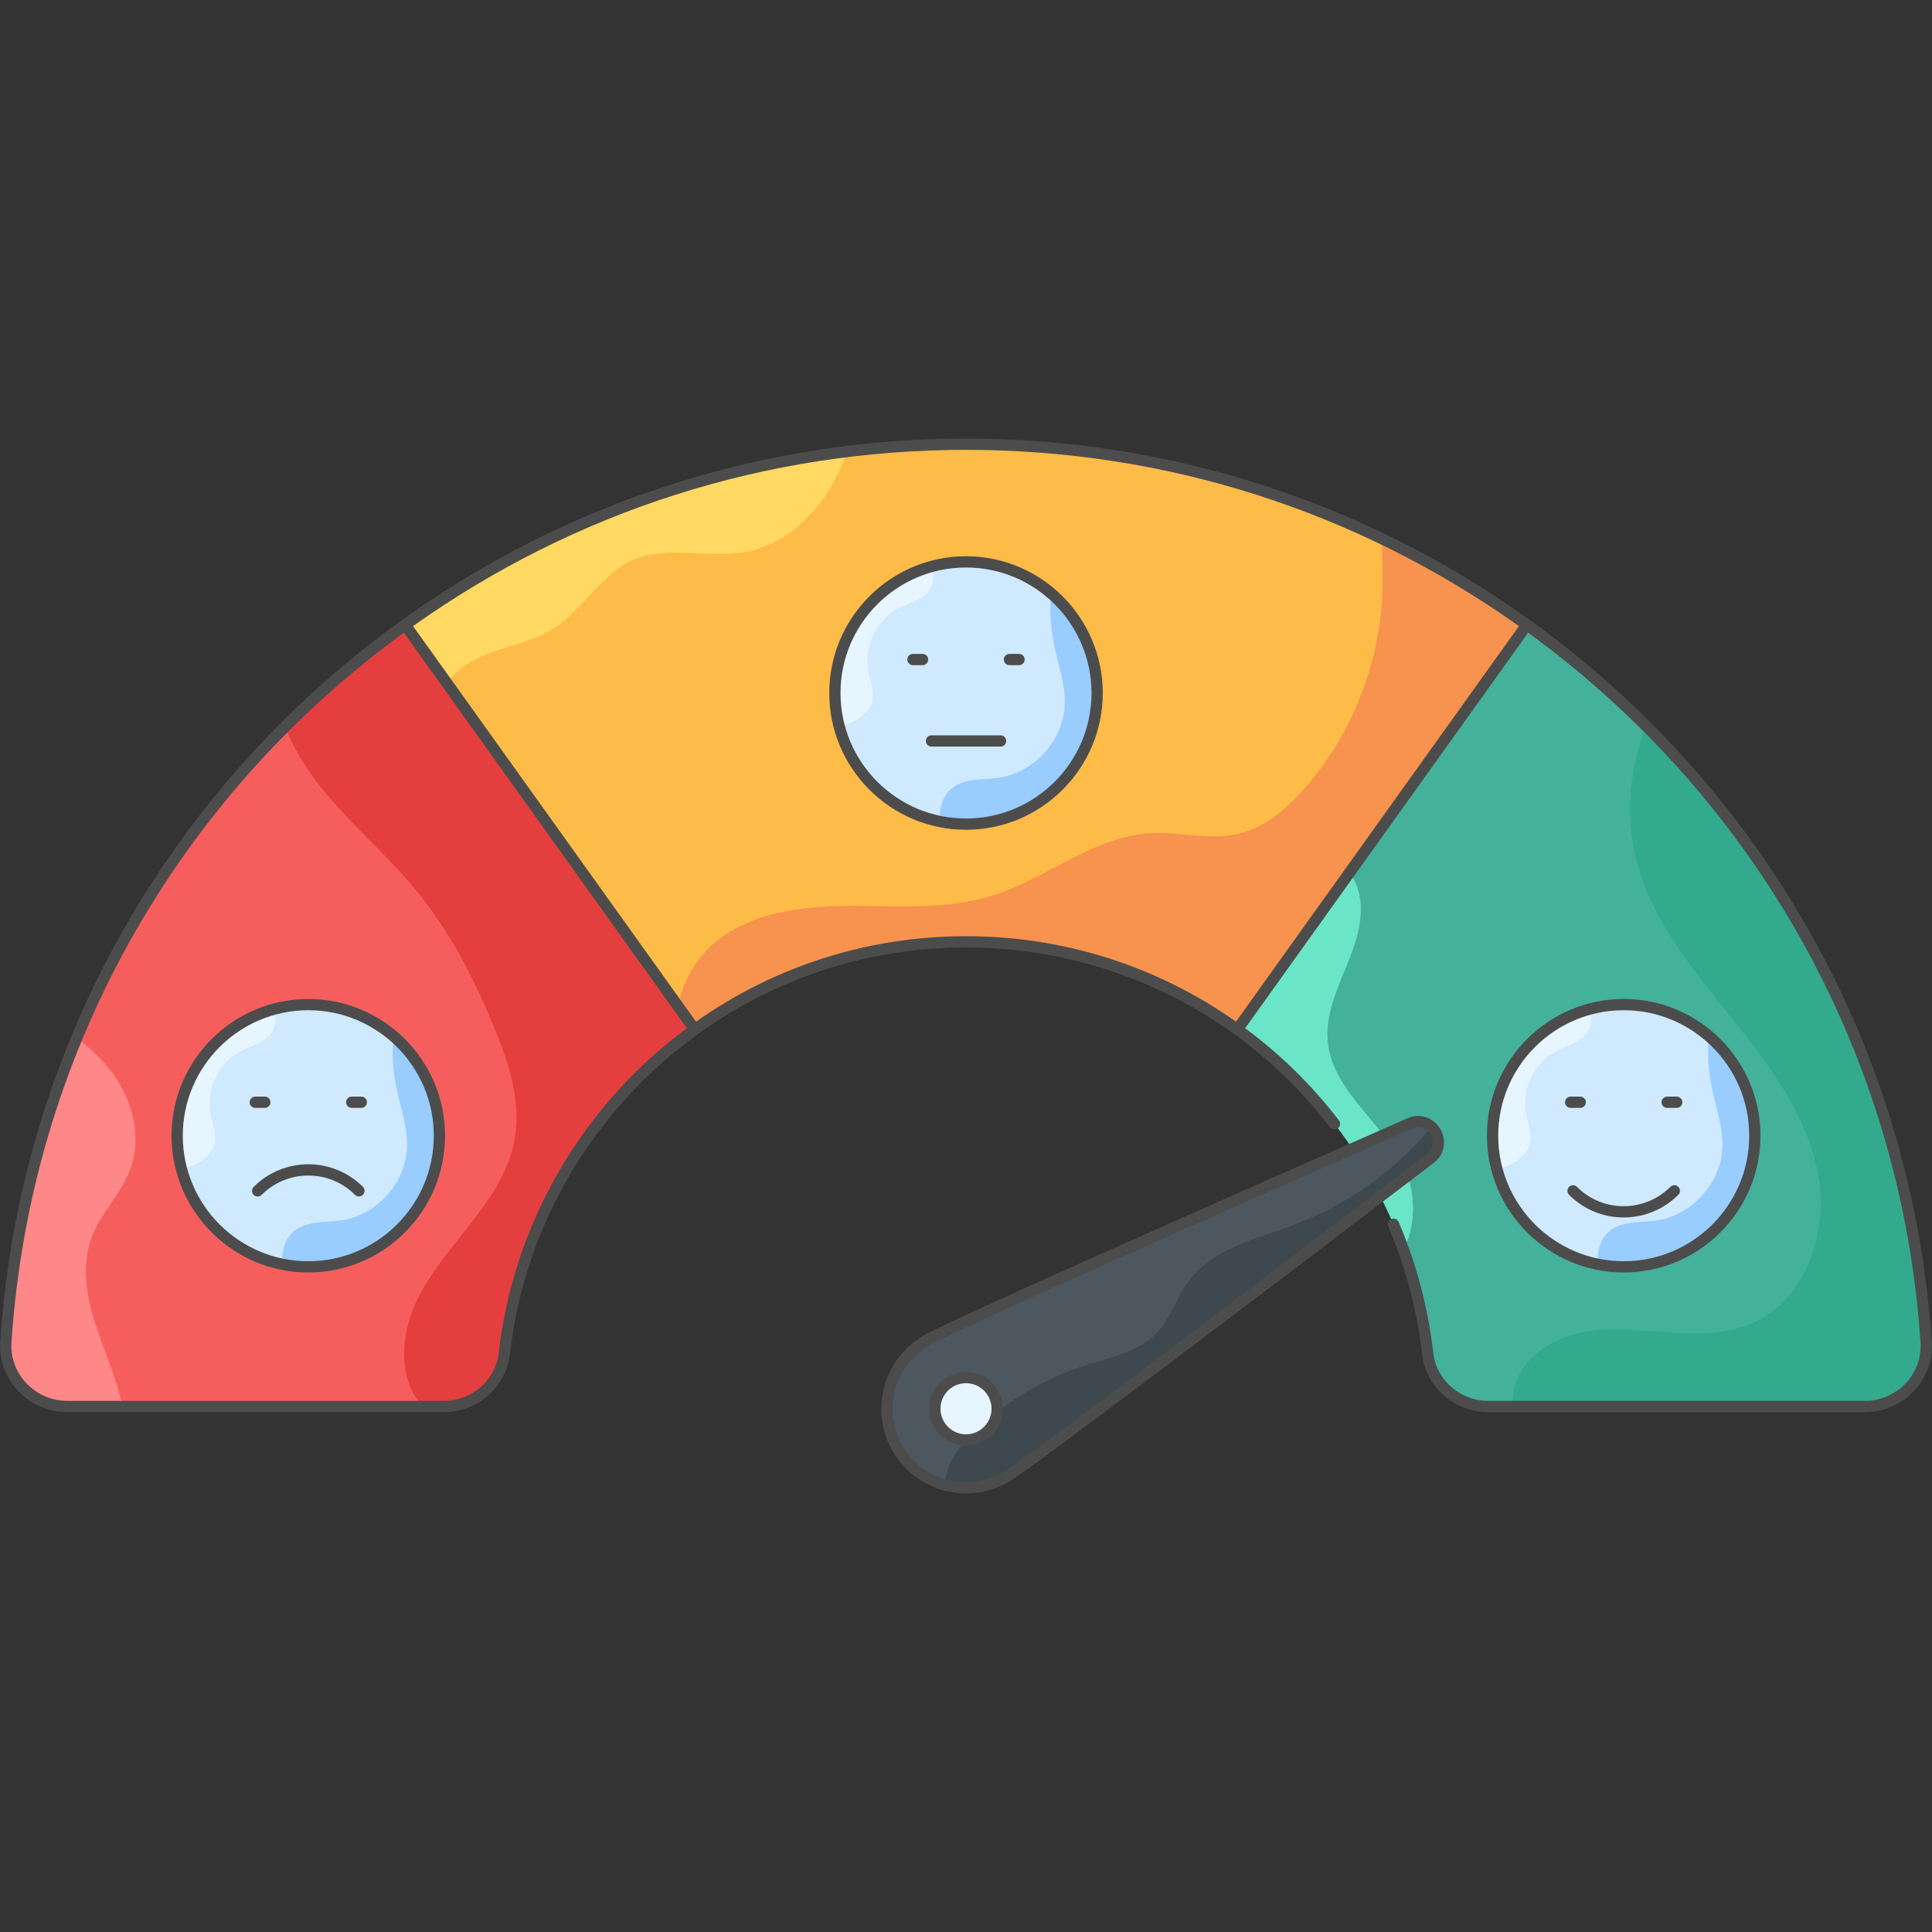 <svg enable-background="new 0 0 512 512" height="512" viewBox="0 0 512 512" width="512" xmlns="http://www.w3.org/2000/svg"><rect x="0" y="0" width="512" height="512" fill="#333333" stroke="none"/><g id="_x30_4_Customer_satisfaction"><g><path d="m394.454 372.737h99.726c9.324 0 16.885-7.831 16.267-17.135-5.2-78.275-45.768-146.855-105.825-190.022l-76.717 107.241c27.428 19.781 46.414 50.548 50.44 85.847.92 8.082 7.975 14.069 16.109 14.069z" fill="#44b19a"/><path d="m371.989 331.354c-8.469-23.699-24.017-44.057-44.097-58.531l29.703-41.472c1.074 1.312 1.869 2.863 2.346 4.493 1.909 6.68-.437 13.798-3.102 20.2-2.624 6.442-5.646 13.082-4.97 20.001 1.312 13.877 16.342 22.426 21.114 35.508 2.306 6.361 1.909 13.678-.994 19.801z" fill="#6ae5c7"/><path d="m510.443 355.609c.636 9.305-6.919 17.138-16.263 17.138h-93.124c-.239-1.909-.119-3.817.438-5.646 2.227-7.396 9.622-12.247 17.177-13.877 7.555-1.67 15.388-.716 23.102-.159 7.674.557 15.746.636 22.784-2.505 14.235-6.322 20.12-24.454 17.178-39.763s-12.645-28.351-22.426-40.518c-9.742-12.167-20.08-24.454-24.812-39.325-3.976-12.565-3.062-26.283 1.67-38.57 42.426 42.347 70.021 99.565 74.276 163.225z" fill="#33aa8d"/><path d="m17.822 372.737h99.726c8.134 0 15.188-5.987 16.11-14.068 4.025-35.298 23.011-66.066 50.439-85.846l-76.719-107.24c-60.056 43.166-100.622 111.745-105.823 190.019-.618 9.304 6.943 17.135 16.267 17.135z" fill="#f65e5e"/><path d="m24.383 327.656c-2.823 7.316-1.551 15.587.835 23.063 2.346 7.356 5.726 14.434 7.197 22.028h-14.593c-9.344 0-16.899-7.833-16.263-17.138 1.869-28.351 8.39-55.389 18.808-80.44 3.3 2.386 6.283 5.169 8.827 8.39 5.805 7.436 8.628 17.694 5.288 26.482-2.425 6.362-7.673 11.293-10.099 17.615z" fill="#fe8787"/><path d="m184.11 272.823c-27.436 19.762-46.443 50.538-50.459 85.848-.914 8.072-7.953 14.076-16.104 14.076h-5.527c-6.521-7.117-5.925-18.569-1.909-27.357 7.157-15.547 23.341-26.72 26.283-43.54 1.71-9.781-1.431-19.683-5.169-28.868-5.408-13.4-12.128-26.442-21.353-37.536-7.157-8.589-15.667-15.945-22.903-24.454-4.652-5.487-8.827-11.69-11.372-18.37 9.821-9.861 20.438-18.887 31.77-27.039z" fill="#e53e3e"/><path d="m327.904 272.821 76.717-107.241c-41.854-30.083-93.15-47.857-148.621-47.857-55.472 0-106.768 17.774-148.623 47.858l76.719 107.24c20.239-14.596 45.064-23.225 71.904-23.225 26.841.001 51.665 8.629 71.904 23.225z" fill="#fdbb48"/><path d="m224.469 119.657c-.597 1.829-1.312 3.619-2.147 5.368-4.811 10.259-13.678 19.245-24.772 21.273-9.901 1.829-20.677-1.909-29.862 2.147-8.549 3.777-13.161 13.201-21.034 18.171-7.197 4.533-16.422 4.97-23.38 9.742-1.869 1.272-3.499 2.863-4.851 4.652l-11.054-15.428c33.797-24.294 73.759-40.556 117.1-45.925z" fill="#ffd961"/><path d="m404.634 165.584-76.742 107.24c-20.239-14.593-45.051-23.221-71.891-23.221s-51.652 8.628-71.891 23.221l-4.374-6.084c1.153-7.316 5.766-14.474 12.008-18.728 10.02-6.839 22.824-7.953 34.991-7.953 12.167.04 24.573.914 36.184-2.704 14.434-4.453 26.8-15.627 41.87-16.541 7.793-.437 15.746 1.909 23.341.159 7.117-1.63 12.923-6.68 17.734-12.167 13.122-15.07 20.557-34.991 20.557-54.992 0-3.579-.239-7.356-.119-11.014 13.48 6.481 26.324 14.155 38.332 22.784z" fill="#f7934e"/><ellipse cx="256.001" cy="183.656" fill="#cfe9ff" rx="34.751" ry="34.751" transform="matrix(.707 -.707 .707 .707 -54.883 234.812)"/><path d="m246.31 156.358c-1.769 2.627-5.219 3.36-8.043 4.79-5.863 2.967-9.366 9.973-8.204 16.444.501 2.842 1.805 5.737 1.001 8.508-.661 2.216-2.556 3.843-4.611 4.933-1.287.679-2.663 1.162-4.075 1.448-.733-2.824-1.126-5.773-1.126-8.83 0-16.068 10.885-29.581 25.702-33.549.679 2.074.572 4.469-.644 6.256z" fill="#e6f5ff"/><path d="m290.744 183.651c0 19.196-15.55 34.764-34.746 34.764-2.377 0-4.701-.232-6.953-.697-.197-3.45.769-6.935 3.467-8.99 3.378-2.592 8.097-2.002 12.315-2.627 9.384-1.376 17.123-10.117 17.355-19.589.125-4.879-1.501-9.598-2.574-14.37-1.072-4.844-1.591-9.938-.965-14.835 7.418 6.362 12.101 15.799 12.101 26.344z" fill="#9cf"/><ellipse cx="81.701" cy="300.979" fill="#cfe9ff" rx="34.751" ry="34.751" transform="matrix(.707 -.707 .707 .707 -188.895 145.926)"/><path d="m72.01 273.682c-1.769 2.627-5.219 3.36-8.043 4.79-5.863 2.967-9.366 9.973-8.204 16.444.501 2.842 1.805 5.737 1.001 8.508-.661 2.216-2.556 3.843-4.611 4.933-1.287.679-2.663 1.162-4.075 1.448-.733-2.824-1.126-5.773-1.126-8.83 0-16.068 10.885-29.581 25.702-33.549.679 2.073.571 4.468-.644 6.256z" fill="#e6f5ff"/><path d="m116.444 300.975c0 19.196-15.55 34.764-34.746 34.764-2.377 0-4.701-.232-6.953-.697-.197-3.45.769-6.935 3.467-8.99 3.378-2.592 8.097-2.002 12.315-2.627 9.384-1.376 17.123-10.116 17.355-19.589.125-4.879-1.501-9.598-2.574-14.37-1.072-4.844-1.591-9.938-.965-14.835 7.418 6.361 12.101 15.798 12.101 26.344z" fill="#9cf"/><ellipse cx="430.299" cy="300.979" fill="#cfe9ff" rx="34.751" ry="34.751" transform="matrix(.707 -.707 .707 .707 -86.793 392.422)"/><path d="m420.608 273.682c-1.769 2.627-5.219 3.36-8.043 4.79-5.863 2.967-9.366 9.973-8.204 16.444.501 2.842 1.805 5.737 1.001 8.508-.661 2.216-2.556 3.843-4.611 4.933-1.287.679-2.663 1.162-4.075 1.448-.733-2.824-1.126-5.773-1.126-8.83 0-16.068 10.885-29.581 25.702-33.549.679 2.073.572 4.468-.644 6.256z" fill="#e6f5ff"/><path d="m465.042 300.975c0 19.196-15.55 34.764-34.746 34.764-2.377 0-4.701-.232-6.953-.697-.197-3.45.769-6.935 3.467-8.99 3.378-2.592 8.097-2.002 12.315-2.627 9.384-1.376 17.123-10.116 17.355-19.589.125-4.879-1.501-9.598-2.574-14.37-1.072-4.844-1.591-9.938-.965-14.835 7.418 6.361 12.101 15.798 12.101 26.344z" fill="#9cf"/><path d="m266.656 391.368c-9.983 5.889-22.836 2.574-28.71-7.384-5.874-9.957-2.559-22.81 7.424-28.699 6.654-3.925 80.15-36.42 128.177-57.546 5.878-2.586 10.579 5.383 5.473 9.277-41.721 31.818-105.71 80.427-112.364 84.352z" fill="#4d5760"/><path d="m379.027 307.019c-41.711 31.81-105.729 80.44-112.369 84.337-5.089 2.982-10.895 3.619-16.144 2.147 0-1.67.358-3.34.954-4.851 1.551-4.016 4.573-7.316 7.754-10.259 8.231-7.555 18.132-13.281 28.788-16.7 6.601-2.068 13.917-3.539 18.649-8.589 3.658-3.857 5.169-9.265 8.311-13.519 6.442-8.787 18.172-11.292 28.311-15.15 13.798-5.209 26.164-13.996 35.627-25.289.159-.159.278-.358.398-.517 2.266 2.068 2.862 6.005-.279 8.39z" fill="#3e484f"/><path d="m264.262 373.328c0 4.571-3.702 8.273-8.261 8.273s-8.261-3.702-8.261-8.273c0-4.56 3.702-8.261 8.261-8.261s8.261 3.701 8.261 8.261z" fill="#e6f5ff"/><g fill="#4c4c4c"><path d="m256.001 116.233c-134.834 0-247 104.716-255.934 239.269-.692 10.404 7.818 18.726 17.753 18.726h99.729c9.028 0 16.589-6.617 17.59-15.391 6.896-60.469 58.407-107.75 120.861-107.75 39.155 0 74.217 18.62 96.471 47.653.505.658 1.441.773 2.093.278.652-.503.777-1.439.276-2.091-7.128-9.298-15.491-17.511-24.87-24.434 101.363-141.662 68.188-95.298 75.004-104.824 61.108 44.486 98.983 112.935 103.981 188.04.584 8.606-6.455 15.546-14.775 15.546h-99.725c-7.514 0-13.8-5.483-14.628-12.756-1.386-11.999-4.473-23.656-9.172-34.651-.322-.759-1.212-1.101-1.957-.784-.757.322-1.107 1.2-.784 1.957 4.586 10.729 7.595 22.108 8.951 33.818.998 8.778 8.558 15.398 17.59 15.398h99.725c10.075 0 18.452-8.434 17.75-18.728-8.969-134.773-121.364-239.276-255.929-239.276zm-123.827 242.267c-.827 7.267-7.114 12.746-14.624 12.746h-99.729c-8.322 0-15.344-6.965-14.779-15.546 4.99-75.112 42.865-143.559 103.993-188.03l74.99 104.818c-27.811 20.56-45.949 51.825-49.851 86.012zm52.27-87.756c-22.202-31.033-52.39-73.23-74.987-104.816 43.044-30.568 93.679-46.713 146.543-46.713 52.86 0 103.496 16.146 146.54 46.711-7.7 10.763 27.776-38.823-74.99 104.813-21.06-14.813-45.765-22.634-71.55-22.634-25.786.001-50.494 7.823-71.556 22.639z"/><path d="m256.001 147.414c-19.982 0-36.241 16.258-36.241 36.243 0 19.982 16.258 36.241 36.241 36.241 19.982 0 36.241-16.258 36.241-36.241 0-19.985-16.259-36.243-36.241-36.243zm0 69.501c-18.34 0-33.259-14.919-33.259-33.259s14.919-33.26 33.259-33.26 33.259 14.921 33.259 33.26-14.919 33.259-33.259 33.259z"/><path d="m245.979 174.786c0-.823-.668-1.491-1.491-1.491h-2.543c-.823 0-1.491.668-1.491 1.491s.668 1.491 1.491 1.491h2.543c.823 0 1.491-.668 1.491-1.491z"/><path d="m270.058 173.294h-2.543c-.823 0-1.491.668-1.491 1.491s.668 1.491 1.491 1.491h2.543c.823 0 1.491-.668 1.491-1.491s-.668-1.491-1.491-1.491z"/><path d="m45.457 300.98c0 19.984 16.258 36.243 36.245 36.243 19.982 0 36.241-16.258 36.241-36.243s-16.258-36.243-36.241-36.243c-19.987 0-36.245 16.258-36.245 36.243zm69.503 0c0 18.34-14.919 33.26-33.259 33.26s-33.262-14.921-33.262-33.26c0-18.34 14.923-33.26 33.262-33.26s33.259 14.92 33.259 33.26z"/><path d="m67.225 314.543c-.582.582-.586 1.526-.004 2.109.587.587 1.538.578 2.109 0 6.826-6.821 17.924-6.832 24.735-.017.582.582 1.53.582 2.112 0 .579-.582.579-1.526 0-2.108-7.983-7.981-20.968-7.971-28.952.016z"/><path d="m70.188 293.6c.823 0 1.491-.668 1.491-1.491s-.668-1.491-1.491-1.491h-2.543c-.823 0-1.491.668-1.491 1.491s.668 1.491 1.491 1.491z"/><path d="m93.215 293.6h2.543c.823 0 1.491-.668 1.491-1.491s-.668-1.491-1.491-1.491h-2.543c-.823 0-1.491.668-1.491 1.491s.668 1.491 1.491 1.491z"/><path d="m430.301 337.222c19.982 0 36.241-16.258 36.241-36.243s-16.258-36.243-36.241-36.243c-19.986 0-36.245 16.258-36.245 36.243s16.259 36.243 36.245 36.243zm0-69.503c18.34 0 33.259 14.921 33.259 33.26 0 18.34-14.919 33.26-33.259 33.26s-33.262-14.921-33.262-33.26c-.001-18.339 14.922-33.26 33.262-33.26z"/><path d="m415.821 314.543c-.579.582-.579 1.526 0 2.109 8.014 8.006 20.969 7.966 28.956-.017.582-.582.579-1.526-.004-2.108-.575-.582-1.526-.582-2.108 0-6.817 6.825-17.897 6.852-24.731.017-.583-.583-1.531-.583-2.113-.001z"/><path d="m416.24 293.6h2.547c.823 0 1.491-.668 1.491-1.491s-.668-1.491-1.491-1.491h-2.547c-.823 0-1.491.668-1.491 1.491s.668 1.491 1.491 1.491z"/><path d="m441.81 293.6h2.547c.823 0 1.491-.668 1.491-1.491s-.668-1.491-1.491-1.491h-2.547c-.823 0-1.491.668-1.491 1.491s.668 1.491 1.491 1.491z"/><path d="m381.689 299.193c-1.511-2.549-4.885-4.51-8.745-2.819-54.969 24.18-121.851 53.806-128.332 57.627-10.671 6.294-14.235 20.083-7.953 30.74 6.291 10.664 20.096 14.201 30.754 7.912 6.477-3.821 64.758-48.034 112.512-84.449 3.356-2.559 3.266-6.465 1.764-9.011zm-3.573 6.639c-67.41 51.408-107.262 81.329-112.217 84.251-9.261 5.464-21.217 2.38-26.669-6.856-5.452-9.242-2.357-21.2 6.896-26.655 4.959-2.926 50.422-23.333 128.021-57.468 2.048-.906 3.961-.114 4.97 1.604.82 1.386 1.049 3.561-1.001 5.124z"/><path d="m256.001 363.575c-5.378 0-9.75 4.374-9.75 9.752 0 5.384 4.372 9.764 9.75 9.764s9.75-4.38 9.75-9.764c0-5.378-4.372-9.752-9.75-9.752zm0 16.534c-3.732 0-6.768-3.042-6.768-6.782 0-3.734 3.037-6.77 6.768-6.77s6.768 3.037 6.768 6.77c0 3.74-3.036 6.782-6.768 6.782z"/><path d="m265.153 194.869h-18.305c-.823 0-1.491.668-1.491 1.491s.668 1.491 1.491 1.491h18.305c.823 0 1.491-.668 1.491-1.491s-.667-1.491-1.491-1.491z"/></g></g></g></svg>